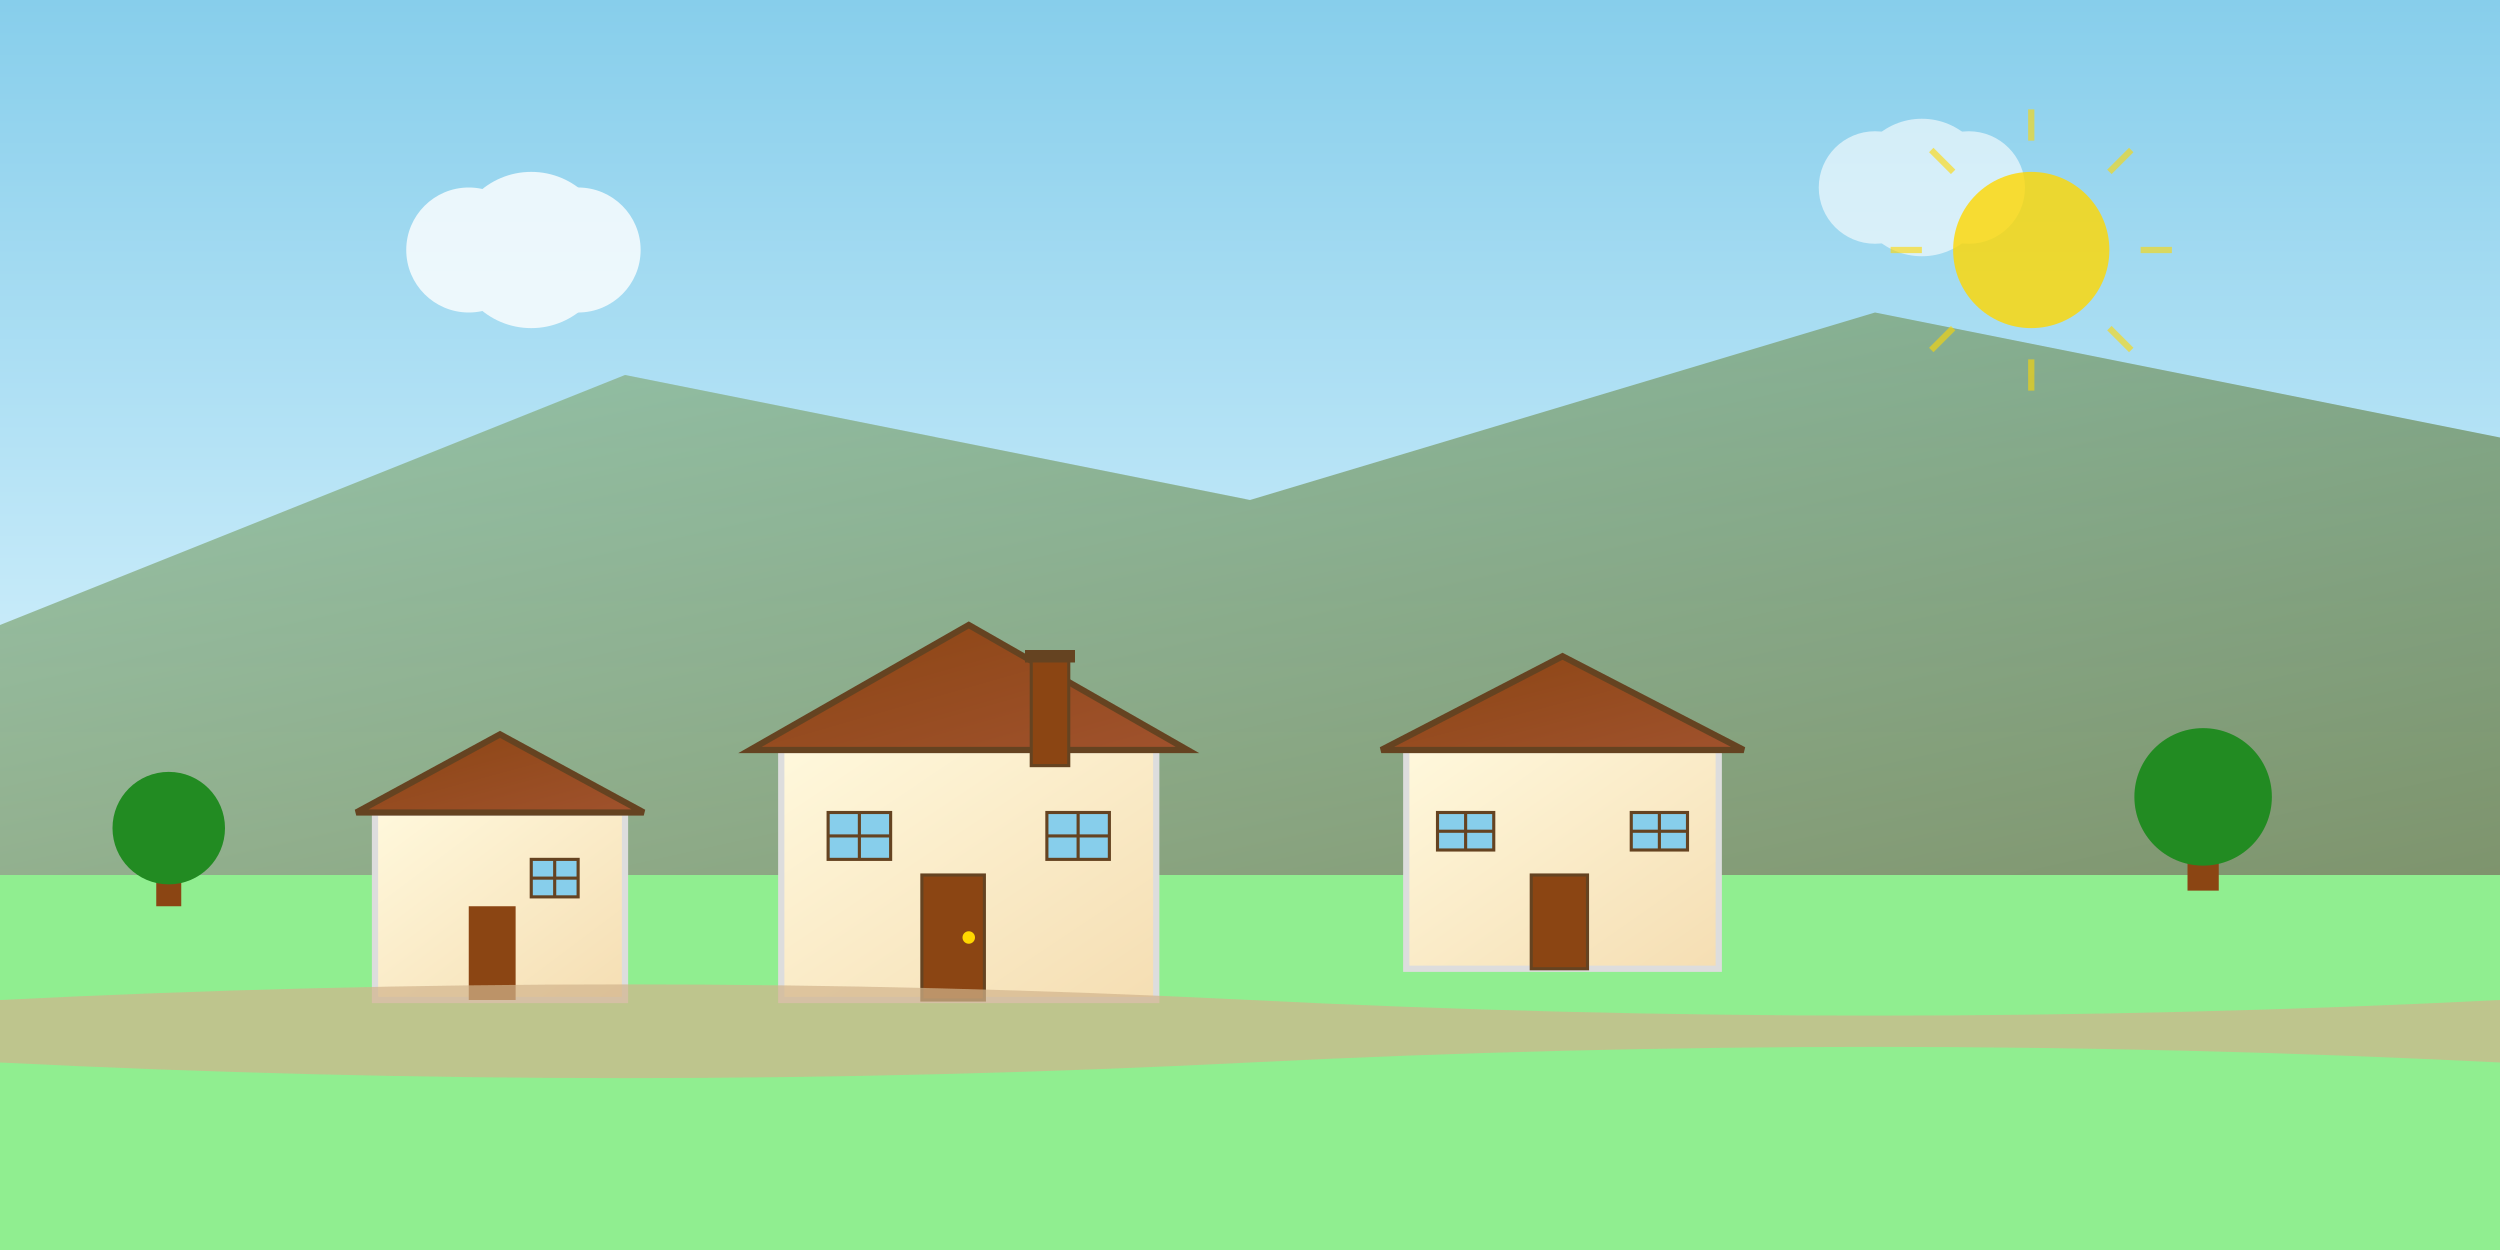 <svg xmlns="http://www.w3.org/2000/svg" viewBox="0 0 800 400" width="800" height="400">
  <rect x="0" y="0" width="800" height="400" fill="#333333" stroke="none"/>
  <defs>
    <linearGradient id="skyGradient" x1="0%" y1="0%" x2="0%" y2="100%">
      <stop offset="0%" style="stop-color:#87CEEB;stop-opacity:1" />
      <stop offset="100%" style="stop-color:#E0F6FF;stop-opacity:1" />
    </linearGradient>
    <linearGradient id="mountainGradient" x1="0%" y1="0%" x2="100%" y2="100%">
      <stop offset="0%" style="stop-color:#8FBC8F;stop-opacity:1" />
      <stop offset="100%" style="stop-color:#556B2F;stop-opacity:1" />
    </linearGradient>
    <linearGradient id="houseGradient" x1="0%" y1="0%" x2="100%" y2="100%">
      <stop offset="0%" style="stop-color:#FFF8DC;stop-opacity:1" />
      <stop offset="100%" style="stop-color:#F5DEB3;stop-opacity:1" />
    </linearGradient>
    <linearGradient id="roofGradient" x1="0%" y1="0%" x2="100%" y2="100%">
      <stop offset="0%" style="stop-color:#8B4513;stop-opacity:1" />
      <stop offset="100%" style="stop-color:#A0522D;stop-opacity:1" />
    </linearGradient>
  </defs>
  
  <!-- Sky background -->
  <rect x="0" y="0" width="800" height="280" fill="url(#skyGradient)"/>
  
  <!-- Mountains in background -->
  <path d="M0 200 L200 120 L400 160 L600 100 L800 140 L800 280 L0 280 Z" fill="url(#mountainGradient)" opacity="0.7"/>
  
  <!-- Ground -->
  <rect x="0" y="280" width="800" height="120" fill="#90EE90"/>
  
  <!-- Trees -->
  <g transform="translate(50, 240)">
    <rect x="0" y="30" width="8" height="20" fill="#8B4513"/>
    <circle cx="4" cy="25" r="18" fill="#228B22"/>
  </g>
  
  <g transform="translate(700, 220)">
    <rect x="0" y="40" width="10" height="25" fill="#8B4513"/>
    <circle cx="5" cy="35" r="22" fill="#228B22"/>
  </g>
  
  <!-- Main house -->
  <g transform="translate(250, 180)">
    <!-- House base -->
    <rect x="0" y="60" width="120" height="80" fill="url(#houseGradient)" stroke="#DDD" stroke-width="2"/>
    
    <!-- Roof -->
    <path d="M-10 60 L60 20 L130 60 Z" fill="url(#roofGradient)" stroke="#654321" stroke-width="2"/>
    
    <!-- Door -->
    <rect x="45" y="100" width="20" height="40" fill="#8B4513" stroke="#654321" stroke-width="1"/>
    <circle cx="60" cy="120" r="2" fill="#FFD700"/>
    
    <!-- Windows -->
    <rect x="15" y="80" width="20" height="15" fill="#87CEEB" stroke="#654321" stroke-width="1"/>
    <line x1="25" y1="80" x2="25" y2="95" stroke="#654321" stroke-width="1"/>
    <line x1="15" y1="87.5" x2="35" y2="87.5" stroke="#654321" stroke-width="1"/>
    
    <rect x="85" y="80" width="20" height="15" fill="#87CEEB" stroke="#654321" stroke-width="1"/>
    <line x1="95" y1="80" x2="95" y2="95" stroke="#654321" stroke-width="1"/>
    <line x1="85" y1="87.5" x2="105" y2="87.5" stroke="#654321" stroke-width="1"/>
    
    <!-- Chimney -->
    <rect x="80" y="30" width="12" height="35" fill="#8B4513" stroke="#654321" stroke-width="1"/>
    <rect x="78" y="28" width="16" height="4" fill="#654321"/>
  </g>
  
  <!-- Second house -->
  <g transform="translate(450, 200)">
    <!-- House base -->
    <rect x="0" y="40" width="100" height="70" fill="url(#houseGradient)" stroke="#DDD" stroke-width="2"/>
    
    <!-- Roof -->
    <path d="M-8 40 L50 10 L108 40 Z" fill="url(#roofGradient)" stroke="#654321" stroke-width="2"/>
    
    <!-- Door -->
    <rect x="40" y="80" width="18" height="30" fill="#8B4513" stroke="#654321" stroke-width="1"/>
    
    <!-- Windows -->
    <rect x="10" y="60" width="18" height="12" fill="#87CEEB" stroke="#654321" stroke-width="1"/>
    <line x1="19" y1="60" x2="19" y2="72" stroke="#654321" stroke-width="1"/>
    <line x1="10" y1="66" x2="28" y2="66" stroke="#654321" stroke-width="1"/>
    
    <rect x="72" y="60" width="18" height="12" fill="#87CEEB" stroke="#654321" stroke-width="1"/>
    <line x1="81" y1="60" x2="81" y2="72" stroke="#654321" stroke-width="1"/>
    <line x1="72" y1="66" x2="90" y2="66" stroke="#654321" stroke-width="1"/>
  </g>
  
  <!-- Small house -->
  <g transform="translate(120, 220)">
    <!-- House base -->
    <rect x="0" y="40" width="80" height="60" fill="url(#houseGradient)" stroke="#DDD" stroke-width="2"/>
    
    <!-- Roof -->
    <path d="M-6 40 L40 15 L86 40 Z" fill="url(#roofGradient)" stroke="#654321" stroke-width="2"/>
    
    <!-- Door -->
    <rect x="30" y="70" width="15" height="30" fill="#8B4513"/>
    
    <!-- Window -->
    <rect x="50" y="55" width="15" height="12" fill="#87CEEB" stroke="#654321" stroke-width="1"/>
    <line x1="57.5" y1="55" x2="57.5" y2="67" stroke="#654321" stroke-width="1"/>
    <line x1="50" y1="61" x2="65" y2="61" stroke="#654321" stroke-width="1"/>
  </g>
  
  <!-- Clouds -->
  <g opacity="0.8">
    <circle cx="150" cy="80" r="20" fill="white"/>
    <circle cx="170" cy="80" r="25" fill="white"/>
    <circle cx="185" cy="80" r="20" fill="white"/>
  </g>
  
  <g opacity="0.6">
    <circle cx="600" cy="60" r="18" fill="white"/>
    <circle cx="615" cy="60" r="22" fill="white"/>
    <circle cx="630" cy="60" r="18" fill="white"/>
  </g>
  
  <!-- Sun -->
  <circle cx="650" cy="80" r="25" fill="#FFD700" opacity="0.8"/>
  <g stroke="#FFD700" stroke-width="2" opacity="0.6">
    <line x1="650" y1="35" x2="650" y2="45"/>
    <line x1="650" y1="115" x2="650" y2="125"/>
    <line x1="605" y1="80" x2="615" y2="80"/>
    <line x1="685" y1="80" x2="695" y2="80"/>
    <line x1="618" y1="48" x2="625" y2="55"/>
    <line x1="675" y1="105" x2="682" y2="112"/>
    <line x1="682" y1="48" x2="675" y2="55"/>
    <line x1="625" y1="105" x2="618" y2="112"/>
  </g>
  
  <!-- Path/Road -->
  <path d="M0 320 Q200 310 400 320 T800 320 L800 340 Q600 330 400 340 T0 340 Z" fill="#D2B48C" opacity="0.7"/>
</svg>
